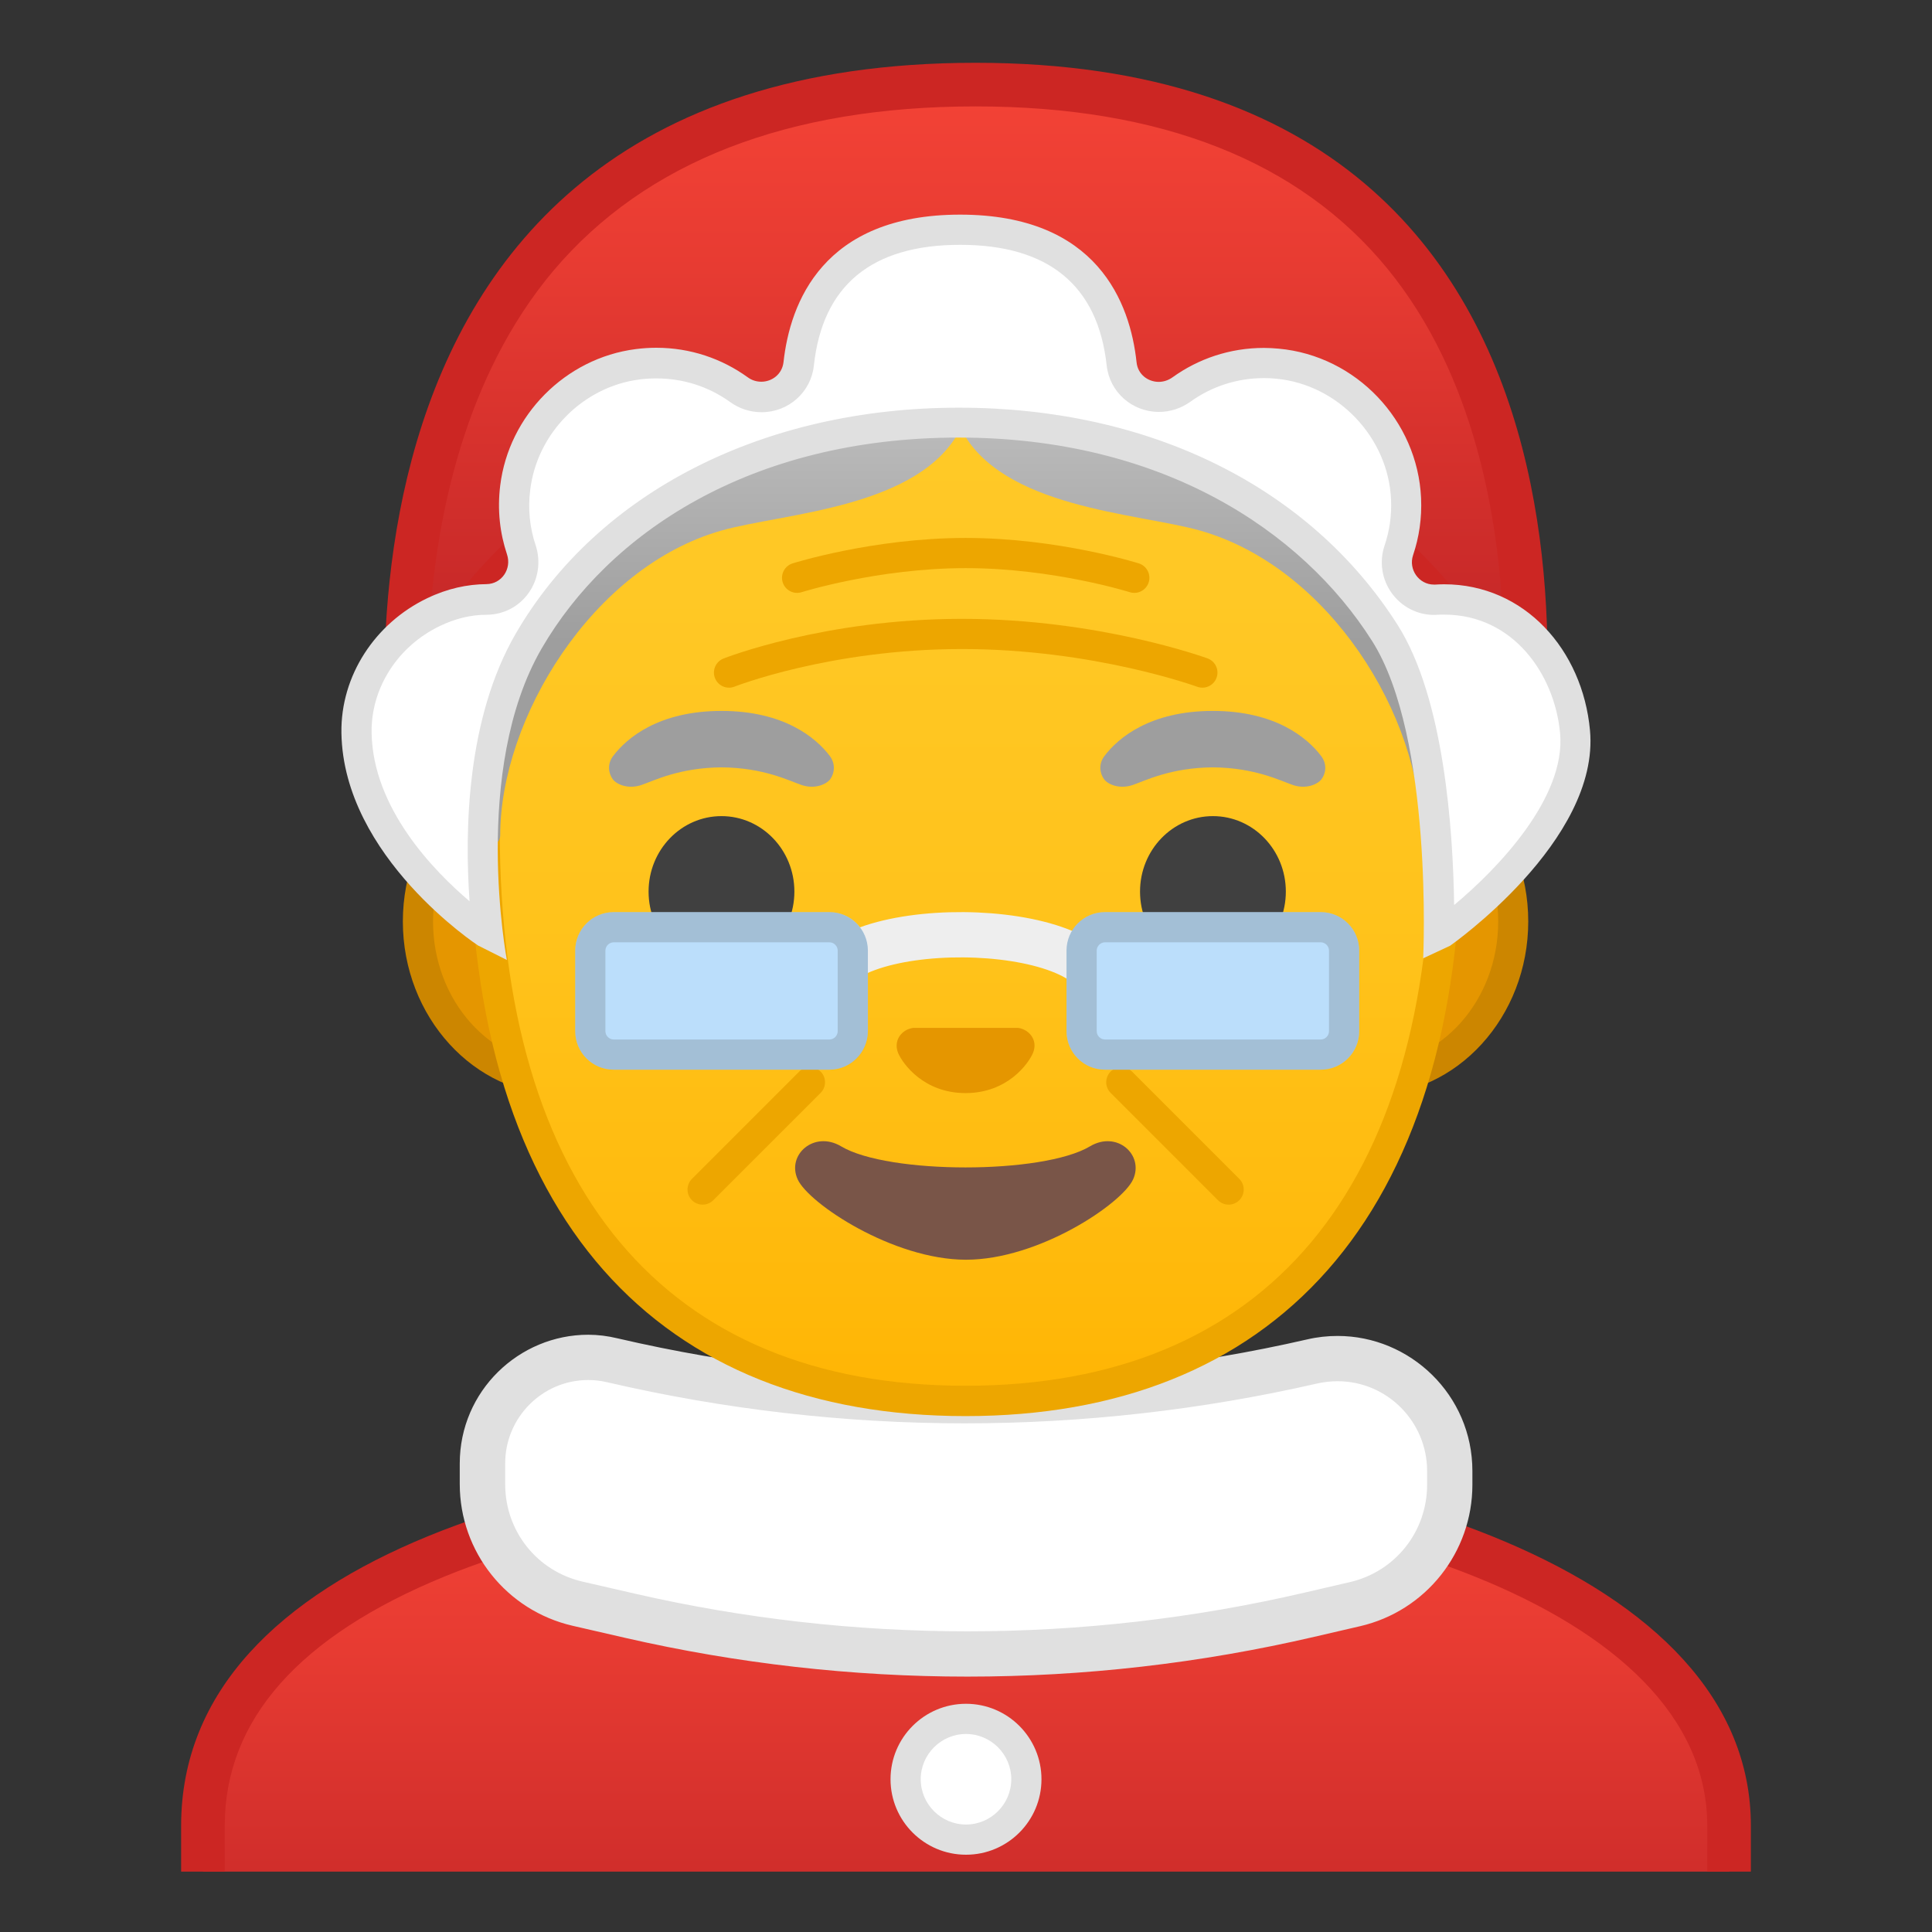 <svg enable-background="new 0 0 128 128" viewBox="0 0 128 128" xmlns="http://www.w3.org/2000/svg" xmlns:xlink="http://www.w3.org/1999/xlink"><rect x="0" y="0" width="128" height="128" fill="#333333" stroke="none"/><defs><rect id="h" x="4" y="4" width="120" height="120"/></defs><clipPath id="a"><use xlink:href="#h"/></clipPath><g clip-path="url(#a)"><linearGradient id="g" x1="64" x2="64" y1="97.416" y2="130.53" gradientUnits="userSpaceOnUse"><stop stop-color="#F44336" offset="0"/><stop stop-color="#E73B32" offset=".359"/><stop stop-color="#C62828" offset="1"/></linearGradient><path d="M13.45,130.53v-9.57c0-17.33,27.23-23.52,50.56-23.54h0.14c13.4,0,25.83,2.15,35.03,6.06 c7.02,2.98,15.39,8.44,15.39,17.49v9.57H13.45z" fill="url(#g)"/><path d="m64.14 98.86c24.34 0 48.97 7.59 48.97 22.1v8.12h-98.22v-8.12c0-7 4.91-12.56 14.58-16.52 8.76-3.58 21.02-5.57 34.53-5.58h0.14m0-2.89h-0.14c-25.65 0.03-52 7.1-52 24.99v11.01h104v-11.01c0-16.86-26.1-24.99-51.86-24.99z" fill="#CC2623"/></g><g clip-path="url(#a)"><path d="m63.17 107.2c-4 0-7.26-3.22-7.26-7.17v-8.98h16.16v8.98c0 3.95-3.26 7.17-7.26 7.17h-1.64z" fill="#E59600"/><path d="m71.08 92.05v7.98c0 3.4-2.81 6.17-6.26 6.17h-1.65c-3.45 0-6.26-2.77-6.26-6.17v-7.98h14.17m2-2h-18.16v9.98c0 4.51 3.7 8.17 8.26 8.17h1.65c4.56 0 8.26-3.66 8.26-8.17v-9.98h-0.01z" fill="#D18100"/></g><g clip-path="url(#a)"><path d="m64.08 109.58c-7.51 0-15.02-0.85-22.34-2.53l-3.48-0.8c-3.71-0.85-6.3-4.11-6.3-7.91v-1.37c0-3.88 3.15-7.03 7.01-7.03 0.54 0 1.08 0.06 1.61 0.19 7.64 1.78 15.49 2.68 23.34 2.68 7.73 0 15.47-0.88 23.01-2.6 0.56-0.13 1.12-0.19 1.68-0.19 4.1 0 7.43 3.34 7.43 7.45v0.91c0 3.8-2.58 7.05-6.28 7.91l-3.02 0.7c-7.42 1.71-15.04 2.59-22.66 2.59z" fill="#fff"/><path d="m38.97 91.43c0.42 0 0.85 0.05 1.27 0.15 7.75 1.8 15.72 2.72 23.68 2.72 7.84 0 15.7-0.89 23.35-2.64 0.45-0.1 0.9-0.15 1.35-0.15 3.27 0 5.93 2.67 5.93 5.95v0.91c0 3.09-2.1 5.75-5.12 6.45l-3.02 0.7c-7.31 1.7-14.82 2.56-22.32 2.56-7.39 0-14.8-0.84-22-2.49l-3.48-0.8c-3.03-0.69-5.14-3.35-5.14-6.45v-1.37c-0.01-3.05 2.46-5.54 5.5-5.54m0-3c-4.58 0-8.51 3.72-8.51 8.53v1.37c0 4.48 3.1 8.37 7.47 9.38l3.48 0.8c7.46 1.71 15.07 2.57 22.68 2.57 7.72 0 15.43-0.88 23-2.64l3.02-0.7c4.36-1.01 7.44-4.9 7.44-9.37v-0.91c0-5.05-4.13-8.95-8.93-8.95-0.66 0-1.34 0.07-2.02 0.23-7.46 1.71-15.07 2.57-22.68 2.57-7.72 0-15.43-0.88-23-2.64-0.66-0.16-1.31-0.24-1.95-0.24z" fill="#E0E0E0"/></g><g clip-path="url(#a)"><path d="m37.19 71.55c-5.24 0-9.5-4.71-9.5-10.5s4.26-10.5 9.5-10.5h53.57c5.24 0 9.5 4.71 9.5 10.5s-4.26 10.5-9.5 10.5h-53.57z" fill="#E59600"/><path d="m90.76 51.55c4.69 0 8.5 4.26 8.5 9.5s-3.81 9.5-8.5 9.5h-53.57c-4.69 0-8.5-4.26-8.5-9.5s3.81-9.5 8.5-9.5h53.57m0-2h-53.57c-5.78 0-10.5 5.18-10.5 11.5s4.73 11.5 10.5 11.5h53.56c5.78 0 10.5-5.18 10.5-11.5s-4.71-11.5-10.49-11.5z" fill="#CC8600"/><linearGradient id="f" x1="63.974" x2="63.974" y1="95.835" y2="9.901" gradientUnits="userSpaceOnUse"><stop stop-color="#FFB300" offset="0"/><stop stop-color="#FFB809" offset=".102"/><stop stop-color="#FFC21A" offset=".371"/><stop stop-color="#FFC825" offset=".659"/><stop stop-color="#FFCA28" offset="1"/></linearGradient><path d="m63.97 92.82c-20.54 0-31.86-13.43-31.86-37.81 0-29.92 9.83-43.26 31.86-43.26s31.86 13.34 31.86 43.26c0 24.38-11.31 37.81-31.86 37.81z" fill="url(#f)"/><path d="m63.97 12.75c11.54 0 19.53 3.73 24.44 11.41 4.32 6.76 6.42 16.85 6.42 30.84 0 23.74-10.96 36.81-30.86 36.81s-30.86-13.07-30.86-36.81c0-13.99 2.1-24.08 6.42-30.84 4.91-7.68 12.91-11.41 24.44-11.41m0-2c-25.85 0-32.86 18.14-32.86 44.26 0 25.97 12.72 38.81 32.86 38.81s32.86-12.84 32.86-38.81c0-26.11-7-44.26-32.86-44.26z" fill="#EDA600"/><g fill="none" stroke="#EDA600" stroke-linecap="round" stroke-linejoin="round" stroke-miterlimit="10" stroke-width="2"><path d="m48.3 44.56s6.48-2.56 15.43-2.56 15.93 2.56 15.93 2.56"/><path d="m52.81 38.28s5.2-1.64 11.17-1.64 11.17 1.64 11.17 1.64"/></g><g fill="none" stroke="#EDA600" stroke-linecap="round" stroke-linejoin="round" stroke-miterlimit="10" stroke-width="3"><path d="m52.95 66.14c-2.6 2.19-6.81 2.19-9.41 0"/><path d="m84.41 66.14c-2.6 2.19-6.81 2.19-9.41 0"/></g><line x1="53.66" x2="46.55" y1="71.7" y2="78.81" fill="none" stroke="#EDA600" stroke-linecap="round" stroke-linejoin="round" stroke-miterlimit="10" stroke-width="2"/><line x1="74.29" x2="81.4" y1="71.7" y2="78.81" fill="none" stroke="#EDA600" stroke-linecap="round" stroke-linejoin="round" stroke-miterlimit="10" stroke-width="2"/><path d="m87.53 50.09c-0.92-1.22-3.05-2.99-7.18-2.99s-6.26 1.77-7.18 2.99c-0.41 0.54-0.3 1.16-0.02 1.54 0.26 0.35 1.03 0.67 1.89 0.38 0.85-0.29 2.52-1.15 5.31-1.17 2.79 0.02 4.46 0.88 5.31 1.17s1.62-0.03 1.89-0.38c0.29-0.38 0.39-1-0.02-1.54z" fill="#9E9E9E"/><linearGradient id="e" x1="63.645" x2="63.645" y1="9.477" y2="42.49" gradientUnits="userSpaceOnUse"><stop stop-color="#E0E0E0" offset="0"/><stop stop-color="#9E9E9E" offset="1"/></linearGradient><path d="m90.96 21.7c-6.62-7.25-23.58-11.61-27.31-7.75-3.73-3.86-20.69 0.5-27.31 7.75-7.31 8.01-8.97 21.94-6.15 33.67 0.26 1.08 2.95 1.09 2.95-0.02 0-7.72 6.09-17.77 14.66-20.2 4.13-1.17 13.2-1.47 15.85-6.77 2.65 5.3 11.71 5.6 15.85 6.77 8.57 2.43 14.66 12.29 14.66 20.2 0 1.11 2.69 1.1 2.95 0.02 2.82-11.73 1.16-25.67-6.15-33.67z" fill="url(#e)"/><path d="m54.98 50.09c-0.92-1.22-3.05-2.99-7.18-2.99s-6.26 1.77-7.18 2.99c-0.41 0.54-0.3 1.16-0.02 1.54 0.26 0.35 1.03 0.67 1.89 0.38 0.85-0.29 2.52-1.15 5.31-1.17 2.79 0.02 4.46 0.88 5.31 1.17s1.62-0.03 1.89-0.38c0.28-0.38 0.38-1-0.02-1.54z" fill="#9E9E9E"/><ellipse cx="47.8" cy="59.07" rx="4.83" ry="5" fill="#404040"/><ellipse cx="80.36" cy="59.07" rx="4.83" ry="5" fill="#404040"/><path d="m67.76 68.18c-0.1-0.04-0.21-0.07-0.32-0.08h-6.93c-0.11 0.01-0.21 0.04-0.32 0.08-0.63 0.25-0.97 0.91-0.68 1.6 0.3 0.69 1.68 2.64 4.46 2.64s4.16-1.95 4.46-2.64-0.04-1.34-0.67-1.6z" fill="#E59600"/><defs><path id="d" d="m90.96 21.7c-6.62-7.25-23.58-12.35-27.31-8.5-3.73-3.86-20.69 1.25-27.31 8.5-7.31 8.01-8.97 21.94-6.15 33.67 0.26 1.08 2.31 0.77 2.31 0.77l-0.77-4.34 4.77-18.95 27.54-8.98 26.81 8.13 4.77 19.62-1.15 4.69s2.15 0.83 2.64-0.94c3.21-11.63 1.16-25.67-6.15-33.67z"/></defs><clipPath id="c"><use xlink:href="#d"/></clipPath><g clip-path="url(#c)"><path d="m68.72 15.51c5.92 0 15.74 3.51 20.02 8.21 5.05 5.53 7.42 15 6.48 24.79-2.24-5.77-6.66-13.16-14.91-15.5-0.81-0.23-1.77-0.45-2.78-0.68-3.85-0.88-9.66-2.21-11.2-5.3-0.51-1.02-1.55-1.66-2.68-1.66-1.14 0-2.17 0.64-2.68 1.66-1.54 3.08-7.36 4.41-11.2 5.3-1.01 0.23-1.96 0.45-2.78 0.68-8.25 2.34-12.66 9.73-14.91 15.5-0.94-9.8 1.43-19.26 6.48-24.79 4.29-4.7 14.11-8.21 20.02-8.21 2.29 0 2.91 0.52 2.92 0.52 0.57 0.58 1.34 0.91 2.15 0.91s1.59-0.33 2.15-0.91c0 0 0.63-0.52 2.92-0.52m0-3c-2.29 0-4.12 0.45-5.07 1.44-0.96-0.99-2.78-1.44-5.07-1.44-6.67 0-17.32 3.79-22.24 9.19-7.31 8.01-8.97 21.94-6.15 33.67 0.13 0.54 0.8 0.8 1.47 0.8 0.68 0 1.36-0.27 1.48-0.82 1.63-7.61 6.09-17.02 14.66-19.45 4.13-1.17 13.2-2.22 15.85-7.52 2.65 5.3 11.71 6.35 15.85 7.52 8.57 2.43 13.04 11.84 14.66 19.45 0.12 0.55 0.8 0.82 1.48 0.82 0.67 0 1.34-0.27 1.47-0.8 2.82-11.73 1.16-25.66-6.15-33.67-4.93-5.4-15.58-9.19-22.24-9.19z" fill="#80848A"/></g><path d="m72.21 75.95c-3.12 1.86-13.36 1.86-16.48 0-1.79-1.07-3.63 0.56-2.88 2.19 0.73 1.6 6.32 5.32 11.15 5.32s10.34-3.72 11.07-5.32c0.74-1.63-1.07-3.26-2.86-2.19z" fill="#795548"/><path d="m54.18 65.9 0.37-0.14c0.03-5.2 18.55-5.06 18.52 0.14v0" fill="none" stroke="#eee" stroke-linecap="round" stroke-linejoin="round" stroke-miterlimit="10" stroke-width="3"/><path d="m54.95 70.87h-14.29c-1.41 0-2.55-1.14-2.55-2.55v-5.34c0-1.41 1.14-2.55 2.55-2.55h14.29c1.41 0 2.55 1.14 2.55 2.55v5.34c-0.01 1.41-1.15 2.55-2.55 2.55z" fill="#BBDEFB"/><g opacity=".2"><path d="m54.95 62.43c0.3 0 0.55 0.25 0.55 0.55v5.34c0 0.3-0.25 0.55-0.55 0.55h-14.29c-0.3 0-0.55-0.25-0.55-0.55v-5.34c0-0.3 0.25-0.55 0.55-0.55h14.29m0-2h-14.29c-1.41 0-2.55 1.14-2.55 2.55v5.34c0 1.41 1.14 2.55 2.55 2.55h14.29c1.41 0 2.55-1.14 2.55-2.55v-5.34c-0.01-1.41-1.15-2.55-2.55-2.55z" fill="#424242"/></g><path d="m87.5 70.87h-14.29c-1.41 0-2.55-1.14-2.55-2.55v-5.34c0-1.41 1.14-2.55 2.55-2.55h14.29c1.41 0 2.55 1.14 2.55 2.55v5.34c0 1.41-1.14 2.55-2.55 2.55z" fill="#BBDEFB"/><g opacity=".2"><path d="m87.5 62.43c0.3 0 0.55 0.25 0.55 0.55v5.34c0 0.3-0.25 0.55-0.55 0.55h-14.29c-0.3 0-0.55-0.25-0.55-0.55v-5.34c0-0.3 0.25-0.55 0.55-0.55h14.29m0-2h-14.29c-1.41 0-2.55 1.14-2.55 2.55v5.34c0 1.41 1.14 2.55 2.55 2.55h14.29c1.41 0 2.55-1.14 2.55-2.55v-5.34c0-1.41-1.14-2.55-2.55-2.55z" fill="#424242"/></g><linearGradient id="b" x1="63.995" x2="63.995" y1="4.831" y2="41.049" gradientUnits="userSpaceOnUse"><stop stop-color="#F44336" offset="0"/><stop stop-color="#E73B32" offset=".359"/><stop stop-color="#C62828" offset="1"/></linearGradient><path d="m100.86 49.05c-3.81-8.34-13.79-22.63-37.36-22.63-22.93 0-32.68 13.1-36.53 21.26-0.28-7.82 0.63-21.17 8.61-30.66 6.36-7.57 16.14-11.41 29.06-11.41 12.74 0 22.3 3.8 28.42 11.3 8.12 9.95 8.41 24.22 7.8 32.14z" fill="url(#b)"/><path d="m64.64 7.05c12.27 0 21.45 3.62 27.28 10.75s7.38 16.67 7.66 23.42c0.03 0.81 0.05 1.6 0.05 2.37-0.78-1.26-1.69-2.56-2.73-3.86-5.39-6.73-15.55-14.76-33.41-14.76-17.85 0-27.84 7.79-33.08 14.32-0.73 0.91-1.39 1.83-1.99 2.72 0.02-0.39 0.04-0.79 0.07-1.19 0.47-6.56 2.27-15.86 8.18-22.89 6.1-7.21 15.51-10.88 27.97-10.88m0-2.89c-47.36 0-38.53 50.18-38.53 50.18s5.05-26.47 37.39-26.47 38.05 27.34 38.05 27.34 10.45-51.05-36.91-51.05z" fill="#CC2623"/><path d="m95.34 61.9c0.05-4.07-0.17-14.6-3.59-19.98-5.63-8.85-15.92-13.93-28.23-13.93-12.57 0-23.22 5.4-28.48 14.45-3.76 6.46-3.2 15.48-2.72 19.41l-0.14-0.07c-0.66-0.45-8.44-5.93-8.56-13.23-0.05-3.35 1.95-6.49 5.1-8 1.15-0.55 2.33-0.83 3.51-0.84 0.79-0.01 1.51-0.38 1.97-1.02 0.46-0.65 0.59-1.5 0.33-2.26-0.44-1.33-0.58-2.72-0.41-4.13 0.51-4.2 3.92-7.63 8.1-8.17 0.41-0.05 0.83-0.08 1.24-0.08 1.98 0 3.87 0.61 5.47 1.76 0.44 0.32 0.96 0.48 1.49 0.48 1.27 0 2.33-0.94 2.47-2.19 0.45-4.05 2.67-8.88 10.7-8.88s10.26 4.83 10.7 8.88c0.14 1.25 1.2 2.19 2.47 2.19 0.54 0 1.05-0.17 1.49-0.48 1.6-1.15 3.5-1.76 5.47-1.76 0.29 0 0.59 0.01 0.89 0.04 4.65 0.43 8.31 4.28 8.52 8.95 0.05 1.17-0.11 2.32-0.48 3.42-0.25 0.75-0.13 1.59 0.34 2.24 0.46 0.64 1.2 1.02 1.98 1.02h0.15c0.17-0.01 0.34-0.02 0.52-0.02 4.56 0 8.21 3.69 8.68 8.77 0.59 6.37-7.94 12.71-8.78 13.32l-0.2 0.11z" fill="#fff"/><path d="m63.61 16.22c5.86 0 9.13 2.69 9.71 7.99 0.19 1.76 1.68 3.08 3.46 3.08 0.75 0 1.46-0.23 2.08-0.67 1.43-1.03 3.12-1.57 4.89-1.57 0.26 0 0.53 0.01 0.8 0.04 4.09 0.38 7.43 3.89 7.61 8 0.05 1.05-0.1 2.08-0.43 3.06-0.36 1.06-0.18 2.24 0.48 3.15 0.65 0.9 1.69 1.44 2.79 1.44 0.07 0 0.14 0 0.22-0.01 0.15-0.01 0.3-0.01 0.46-0.01 4.57 0 7.32 3.95 7.68 7.86 0.39 4.26-4.11 8.96-7.02 11.38-0.07-4.95-0.66-13.7-3.74-18.55-5.81-9.15-16.41-14.4-29.07-14.4-12.93 0-23.91 5.59-29.35 14.95-3.28 5.64-3.4 13.12-3.07 17.75-2.36-2-6.41-6.15-6.49-11.16-0.05-2.96 1.73-5.74 4.53-7.08 1.03-0.49 2.04-0.74 3.09-0.74 1.12-0.01 2.13-0.53 2.78-1.44s0.82-2.09 0.47-3.16c-0.4-1.18-0.52-2.43-0.36-3.69 0.46-3.75 3.5-6.82 7.24-7.3 0.37-0.05 0.75-0.07 1.12-0.07 1.77 0 3.46 0.54 4.89 1.57 0.61 0.44 1.33 0.67 2.08 0.67 1.78 0 3.27-1.33 3.46-3.08 0.57-5.32 3.83-8.01 9.69-8.01m0-2c-9.11 0-11.27 5.87-11.7 9.77-0.09 0.8-0.76 1.3-1.47 1.3-0.31 0-0.63-0.09-0.91-0.3-1.71-1.23-3.79-1.95-6.05-1.95-0.45 0-0.91 0.03-1.37 0.09-4.65 0.6-8.4 4.38-8.97 9.04-0.2 1.61-0.02 3.15 0.45 4.56 0.32 0.96-0.35 1.96-1.36 1.97-1.25 0.01-2.57 0.28-3.94 0.94-3.43 1.65-5.73 5.12-5.67 8.92 0.13 8.23 9.05 14.08 9.05 14.08l1.91 0.96s-2.38-12.59 2.32-20.66c4.39-7.55 13.75-13.95 27.62-13.95 13.43 0 22.73 6.14 27.38 13.47 4.08 6.42 3.39 21.03 3.39 21.03l1.78-0.83s9.95-6.95 9.27-14.28c-0.49-5.32-4.33-9.67-9.67-9.67-0.2 0-0.39 0.01-0.58 0.02h-0.09c-0.99 0-1.7-1-1.38-1.95 0.4-1.18 0.59-2.46 0.53-3.78-0.23-5.14-4.3-9.43-9.43-9.9-0.33-0.03-0.66-0.05-0.98-0.05-2.26 0-4.35 0.72-6.06 1.95-0.28 0.2-0.6 0.3-0.91 0.3-0.72 0-1.39-0.5-1.47-1.3-0.42-3.91-2.58-9.78-11.69-9.78z" fill="#E0E0E0"/></g><g clip-path="url(#a)"><circle cx="64" cy="117.88" r="4" fill="#fff"/><path d="m64 114.88c1.65 0 3 1.35 3 3s-1.35 3-3 3-3-1.35-3-3 1.35-3 3-3m0-2c-2.76 0-5 2.24-5 5s2.24 5 5 5 5-2.24 5-5-2.24-5-5-5z" fill="#E0E0E0"/></g><g display="none"><g display="inline"><g opacity=".6"><circle cx="64" cy="64" r="28" fill="none" opacity=".61" stroke="#000" stroke-miterlimit="10" stroke-width=".263"/><line x1="84" x2="84" y2="128" fill="none" opacity=".61" stroke="#000" stroke-miterlimit="10" stroke-width=".25"/><line x1="44" x2="44" y2="128" fill="none" opacity=".61" stroke="#000" stroke-miterlimit="10" stroke-width=".25"/><line x1="64" x2="64" y2="128" fill="none" opacity=".61" stroke="#000" stroke-miterlimit="10" stroke-width=".25"/><line x1="128" y1="64" y2="64" fill="none" opacity=".61" stroke="#000" stroke-miterlimit="10" stroke-width=".25"/><line x1="128" y1="44" y2="44" fill="none" opacity=".61" stroke="#000" stroke-miterlimit="10" stroke-width=".25"/><line x1="128" y1="83.75" y2="83.75" fill="none" opacity=".61" stroke="#000" stroke-miterlimit="10" stroke-width=".25"/><line x1="128" y1="128" fill="none" opacity=".61" stroke="#000" stroke-miterlimit="10" stroke-width=".25"/><line x2="128" y1="128" fill="none" opacity=".61" stroke="#000" stroke-miterlimit="10" stroke-width=".25"/><g opacity=".61"><path d="M64,4.26c32.94,0,59.74,26.8,59.74,59.74S96.94,123.74,64,123.74S4.26,96.94,4.26,64S31.06,4.26,64,4.26 M64,4 C30.86,4,4,30.86,4,64s26.86,60,60,60s60-26.86,60-60S97.14,4,64,4L64,4z"/></g><path d="m107.97 115.97h-87.94c-4.42 0-8.03-3.61-8.03-8.03v-87.91c0-4.42 3.61-8.03 8.03-8.03h87.94c4.42 0 8.03 3.61 8.03 8.03v87.91c0 4.42-3.61 8.03-8.03 8.03z" fill="none" opacity=".61" stroke="#000" stroke-miterlimit="10" stroke-width=".258"/><path d="m100 124h-72c-4.4 0-8-3.6-8-8v-104c0-4.4 3.6-8 8-8h72c4.4 0 8 3.6 8 8v104c0 4.4-3.6 8-8 8z" fill="none" opacity=".61" stroke="#000" stroke-miterlimit="10" stroke-width=".263"/><path d="M113.77,108H14.23 C8.6,108,4,103.4,4,97.77V30.28c0-5.63,4.6-10.23,10.23-10.23h99.54c5.63,0,10.23,4.6,10.23,10.23v67.48 C124,103.4,119.4,108,113.77,108z" fill="none" opacity=".61" stroke="#000" stroke-miterlimit="10" stroke-width=".263"/></g><g opacity=".2"><defs><rect id="i" width="128" height="128" opacity=".2"/></defs><clipPath id="j"><use xlink:href="#i"/></clipPath><g clip-path="url(#j)"><g fill="none" stroke="#000" stroke-miterlimit="10" stroke-width=".25"><line x1="-28" x2="-28" y1="160" y2="-32"/><line x1="-24" x2="-24" y1="160" y2="-32"/><line x1="-20" x2="-20" y1="160" y2="-32"/><line x1="-16" x2="-16" y1="160" y2="-32"/><line x1="-12" x2="-12" y1="160" y2="-32"/><line x1="-8" x2="-8" y1="160" y2="-32"/><line x1="-4" x2="-4" y1="160" y2="-32"/><line y1="160" y2="-32"/><line x1="4" x2="4" y1="160" y2="-32"/><line x1="8" x2="8" y1="160" y2="-32"/><line x1="12" x2="12" y1="160" y2="-32"/><line x1="16" x2="16" y1="160" y2="-32"/><line x1="20" x2="20" y1="160" y2="-32"/><line x1="24" x2="24" y1="160" y2="-32"/><line x1="28" x2="28" y1="160" y2="-32"/><line x1="32" x2="32" y1="160" y2="-32"/><line x1="36" x2="36" y1="160" y2="-32"/><line x1="40" x2="40" y1="160" y2="-32"/><line x1="44" x2="44" y1="160" y2="-32"/><line x1="48" x2="48" y1="160" y2="-32"/><line x1="52" x2="52" y1="160" y2="-32"/><line x1="56" x2="56" y1="160" y2="-32"/><line x1="60" x2="60" y1="160" y2="-32"/><line x1="64" x2="64" y1="160" y2="-32"/><line x1="68" x2="68" y1="160" y2="-32"/><line x1="72" x2="72" y1="160" y2="-32"/><line x1="76" x2="76" y1="160" y2="-32"/><line x1="80" x2="80" y1="160" y2="-32"/><line x1="84" x2="84" y1="160" y2="-32"/><line x1="88" x2="88" y1="160" y2="-32"/><line x1="92" x2="92" y1="160" y2="-32"/><line x1="96" x2="96" y1="160" y2="-32"/><line x1="100" x2="100" y1="160" y2="-32"/><line x1="104" x2="104" y1="160" y2="-32"/><line x1="108" x2="108" y1="160" y2="-32"/><line x1="112" x2="112" y1="160" y2="-32"/><line x1="116" x2="116" y1="160" y2="-32"/><line x1="120" x2="120" y1="160" y2="-32"/><line x1="124" x2="124" y1="160" y2="-32"/><line x1="128" x2="128" y1="160" y2="-32"/><line x1="132" x2="132" y1="160" y2="-32"/><line x1="136" x2="136" y1="160" y2="-32"/><line x1="137" x2="137" y1="166.05" y2="-25.95"/><line x1="144" x2="144" y1="160" y2="-32"/><line x1="148" x2="148" y1="160" y2="-32"/><line x1="152" x2="152" y1="160" y2="-32"/><line x1="156" x2="156" y1="160" y2="-32"/></g><g fill="none" stroke="#000" stroke-miterlimit="10" stroke-width=".25"><line x1="-32" x2="160" y1="-28" y2="-28"/><line x1="-32" x2="160" y1="-24" y2="-24"/><line x1="-32" x2="160" y1="-20" y2="-20"/><line x1="-32" x2="160" y1="-16" y2="-16"/><line x1="-32" x2="160" y1="-12" y2="-12"/><line x1="-32" x2="160" y1="-8" y2="-8"/><line x1="-32" x2="160" y1="-4" y2="-4"/><line x1="-32" x2="160"/><line x1="-32" x2="160" y1="4" y2="4"/><line x1="-32" x2="160" y1="8" y2="8"/><line x1="-32" x2="160" y1="12" y2="12"/><line x1="-32" x2="160" y1="16" y2="16"/><line x1="-32" x2="160" y1="20" y2="20"/><line x1="-32" x2="160" y1="24" y2="24"/><line x1="-32" x2="160" y1="28" y2="28"/><line x1="-32" x2="160" y1="32" y2="32"/><line x1="-32" x2="160" y1="36" y2="36"/><line x1="-32" x2="160" y1="40" y2="40"/><line x1="-32" x2="160" y1="44" y2="44"/><line x1="-32" x2="160" y1="48" y2="48"/><line x1="-32" x2="160" y1="52" y2="52"/><line x1="-32" x2="160" y1="56" y2="56"/><line x1="-32" x2="160" y1="60" y2="60"/><line x1="-32" x2="160" y1="64" y2="64"/><line x1="-32" x2="160" y1="68" y2="68"/><line x1="-32" x2="160" y1="72" y2="72"/><line x1="-32" x2="160" y1="76" y2="76"/><line x1="-32" x2="160" y1="80" y2="80"/><line x1="-32" x2="160" y1="84" y2="84"/><line x1="-32" x2="160" y1="88" y2="88"/><line x1="-32" x2="160" y1="92" y2="92"/><line x1="-32" x2="160" y1="96" y2="96"/><line x1="-32" x2="160" y1="100" y2="100"/><line x1="-32" x2="160" y1="104" y2="104"/><line x1="-32" x2="160" y1="108" y2="108"/><line x1="-32" x2="160" y1="112" y2="112"/><line x1="-32" x2="160" y1="116" y2="116"/><line x1="-32" x2="160" y1="120" y2="120"/><line x1="-32" x2="160" y1="124" y2="124"/><line x1="-32" x2="160" y1="128" y2="128"/><line x1="-32" x2="160" y1="132" y2="132"/><line x1="-32" x2="160" y1="136" y2="136"/><line x1="-32" x2="160" y1="140" y2="140"/><line x1="-32" x2="160" y1="144" y2="144"/><line x1="-32" x2="160" y1="148" y2="148"/><line x1="-32" x2="160" y1="152" y2="152"/><line x1="-32" x2="160" y1="156" y2="156"/></g><path d="m159.75-31.75v191.5h-191.5v-191.5h191.5m0.25-0.25h-192v192h192v-192z"/></g></g><g fill="#F44336"><rect width="4" height="128" opacity=".3"/><rect x="124" width="4" height="128" opacity=".3"/><rect transform="matrix(-1.837e-16 1 -1 -1.837e-16 66 -62)" x="62" y="-58" width="4" height="120" opacity=".3"/><rect transform="matrix(-1.837e-16 1 -1 -1.837e-16 190 62)" x="62" y="66" width="4" height="120" opacity=".3"/></g></g></g></svg>
